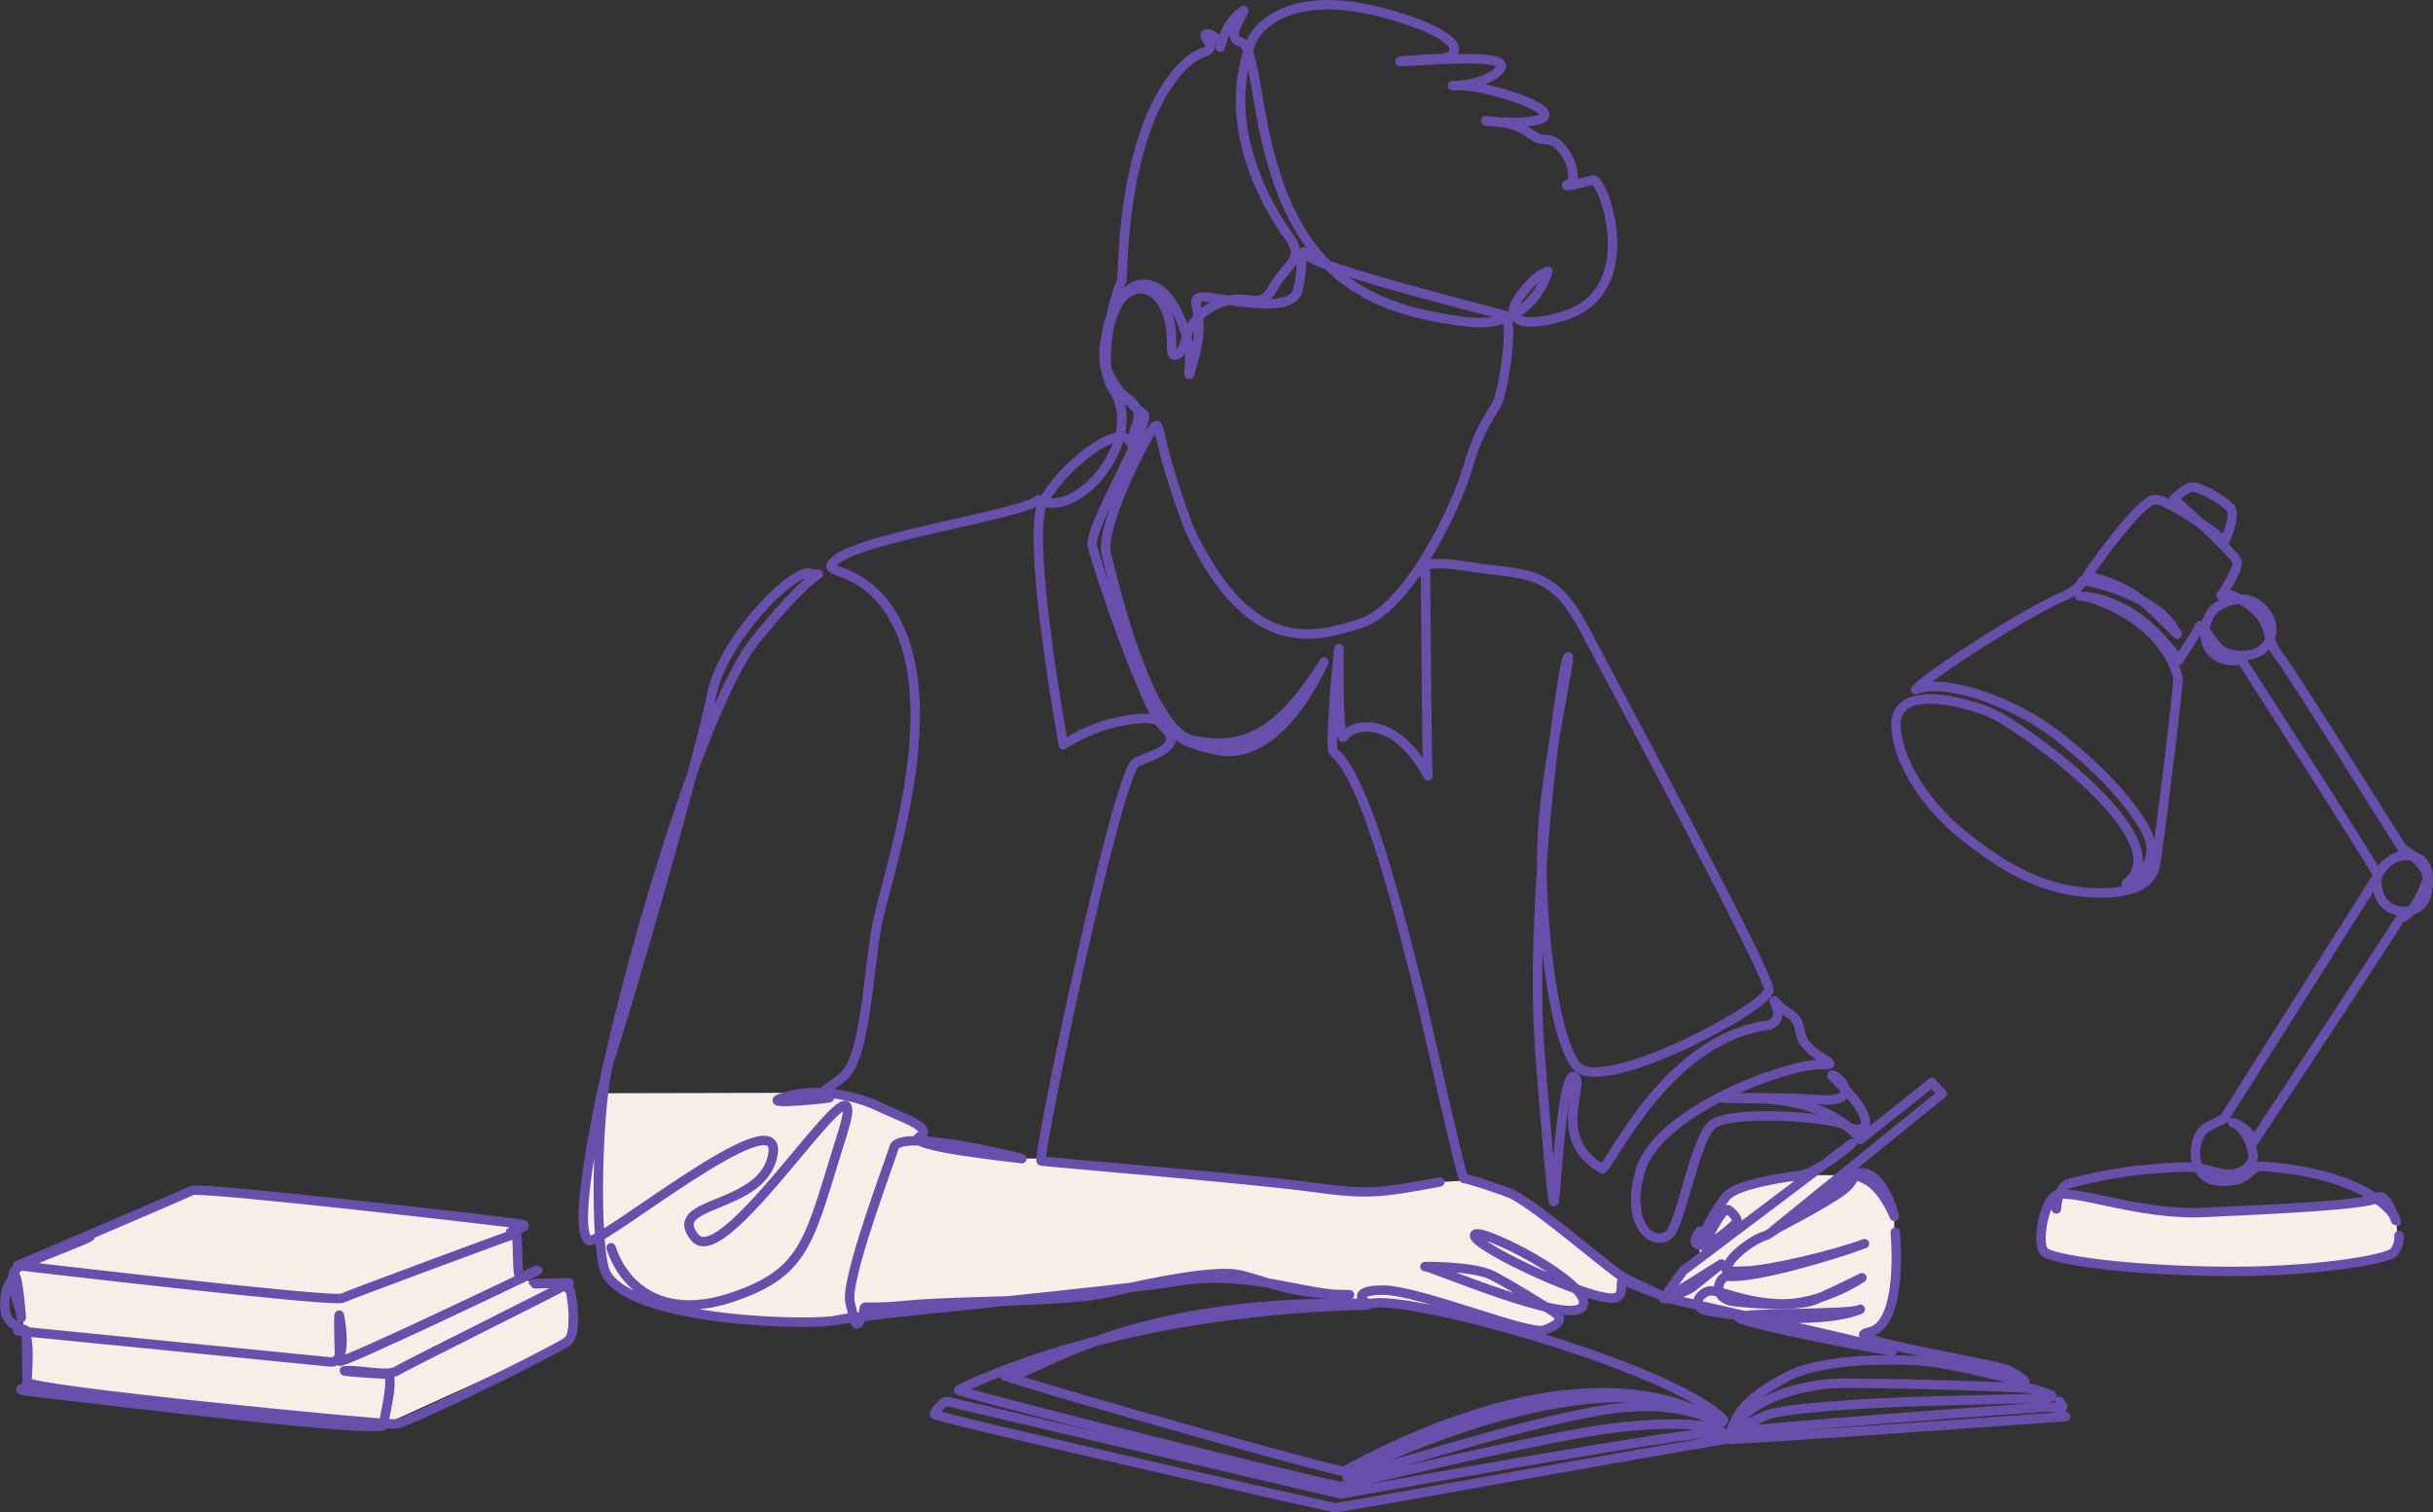 <svg xmlns="http://www.w3.org/2000/svg" viewBox="0 0 438.59 272.7">
  <rect x="0" y="0" width="438.59" height="272.7" fill="#333333" stroke="none"/>
  <defs>
    <style>
      .cls-1{fill:none;stroke:#694fac;stroke-linecap:round;stroke-linejoin:round;stroke-width:1.7px}.cls-2{fill:#f7eee7}
    </style>
  </defs>
  <g id="Layer_2">
    <path d="M34.6 214.68 3.42 228.43 4.27 240l.62 10.24 64.25 6.68 33.13-15.06.62-8.7-6.38-1.71-2.49-.93-1.09-8.08-.9-1.97-57.43-5.79M108.46 197.12l39.74-.09 4.26-3.34-4.26 3.34 8.14 1.62 9.98 4.98-.57 1.34 18.47 3.93h6.45l44.15 4.94 10.66.84 14.06-1.55 5.54-.31 8.37 3.02 14.99 11.37 4.01 3.11-1.36 3.73-6.2-1.22.21 2.97-5.2.66.7 2.27-3.74 1.13-26.95-4.9-7.09.04-11.51-2.94-9.83-1.55-35.27 3.86-32.31 3.18-16.86.58-15.9-2.21-9.43-3.72-2.94-3.99-.67-5.28-1.92.74-1.04-5.36.79-9.77 2.53-11.42zM306.49 224.58s3.46-7.57 4.56-8.7 14.09-3.76 15.15-3.92 7.51 0 7.51 0l4.48 2.17 3.28 5.24v13.06l-2.24 6.3-3.63 3.37-27.03-6.18-8.67-1.64 3.36-5.3 3.01-1.99.22-2.42ZM370.67 215.51l-2.19 3.78v6.38s5.86 1.77 7.65 1.95 19.56 1.52 19.56 1.52l21.05-.53 12.83-1.99 2.81-2.64-.5-4.03-3.2-3.99s-6.61 1.76-9.87 1.76-21.04 1.19-21.04 1.19l-15.41-1.48-11.7-1.91Z" class="cls-2"/>
  </g>
  <g id="Layer_1">
    <path d="M92.05 222.17s3.69-1.13 1.98-1.44c-1.71-.31-57.86-6.83-59.42-6.06-1.56.78-31.42 13.51-31.42 13.51s56.78 6.68 58.49 5.9c1.71-.78 30.64-11.49 31.27-11.65.62-.15 0 9.01 1.09 8.08 1.09-.93 4.36-2.17 2.18-1.09-2.18 1.09-35 16.77-35 16s-.31-9.79 0-8.08c.31 1.71 1.4 8.54-1.71 8.23-3.11-.31-56.31-5.59-56.31-5.59s1.65-.96 1.6.61c-.05 1.57.11 9.64.11 9.64s-3.42.31 1.4.78c4.82.47 62.69 7.77 62.84 5.9.16-1.86 2.18-9.16.47-9.16s-9.96-.62-6.84-.62 7.15 1.09 8.87 0c1.71-1.09 31.58-15.84 30.96-15.84s-8.24.31-6.07.16c2.18-.15 6.07-.16 6.38 1.71.31 1.86 1.09 7.3-.62 8.7-1.71 1.4-28.78 14.75-30.96 14.91-2.18.16-66.47-6.05-66.47-7.6s.67-7.77-.58-9.17c-1.24-1.4-3.42-1.09-3.42-4.66s.78-3.42 1.56-5.28c.78-1.86 1.55 9.33 1.39 7.27-.16-2.06-3.17-7.37-.38-8.89 2.79-1.53 14.62-5.76 12.62-5.58M259.54 213.13c-10.81 1.98-12.79 2.34-23.26.9-10.47-1.44-47.67-4.51-48.57-4.69-.9-.18 13.72-70.49 17.15-71.93 3.43-1.44 8.49-2.88 5.06-6.13-3.43-3.24-12.28-29.57-13-32.81-.72-3.24 9.21-19.34 9.41-23.6.2-.2-8.74-5.68-7.11-13.18 1.62-7.5 4.26-11.56 8.53-10.14 4.26 1.42 6.3 9.33 6.7 11.36.41 2.03-1.04 8.69.99.98 2.03-7.71-1.26-9.91.97-10.31 2.23-.41 16.32 3.65 17.53-1.22 1.22-4.87.2-8.52 1.83-6.29 1.63 2.23 33.31 10.14 35.35 10.75 2.03.61-.2 13.39-1.01 15.41-.81 2.03-3.25 4.26-5.49 11.97-2.23 7.71-10.97 25.56-19.3 28.19-8.33 2.64-19.9 6.26-30.9-16.92-6.27-16.74-5.06-19.58-6.27-18.57-1.22 1.01-9.95 18.05-8.73 22.92 1.22 4.87 7.52 32.05 15.64 33.67 8.12 1.62 14.83 0 23.56-13.99.81-2.23-6.91 18.05-18.89 15.82-11.99-2.23-7.31-6.49-15.03-5.68-7.72.81-13 4.66-13 4.66s-6.91-37.73-3.66-43.81c3.25-6.08 13.57-14.58 15.8-10.73 2.23 3.85-.97 1.81 1.06-3.27 2.03-5.07-5.99-4.61-5.84-12.09.25-12.15 7.09-15.01 10.34-9.93 3.25 5.07.58 10.47 2.81 9.45 2.23-1.01.41-5.48 6.5-8.72s8.13 1.42 10.76-3.25c2.64-4.66 5.89-5.07 2.84-9.33s-12.59-19.07-6.91-34.68c1.01-3.04 7.92-11.76 29.66-3.85 10.36 3.85 7.09 6.49 4.46 6.49s-11.55.81-4.46.41c7.09-.41 18.69-1.22 14.83 2.03-3.86 3.25-11.58 2.23-6.3 2.43 5.28.2 17.47 4.26 14.42 5.88-3.05 1.62-14.62 0-8.33.61 6.3.61 5.89 3.25 9.14 3.25s6.09 6.9 4.06 7.91c-2.03 1.01 2.44-.2 4.26-.61 1.83-.41 8.94 19.07-4.26 24.14-7.52 2.64-12.19 1.62-9.14-2.84 3.05-4.46 5.28-4.87 5.28-4.87s-2.64 10.55-14.42 9.13-24.17-4.66-31.48-18.86c-7.31-14.2-6.09-30.83-9.55-31.64-3.45-.81 2.84-7.71-.2-5.07-3.05 2.64-3.66 7.5-3.45 5.88.2-1.62-3.05-3.04-2.64-1.83.41 1.22 2.03 2.23-.61 3.04-2.64.81-13.54 8.56-14.42 40.97-1.01 1.62-4.78 15.21-1.62 19.67 5.74 8.13-5.08 22.49-12.59 20.28-2.71-.8 2.84-.61-7.72 2.03-10.56 2.64-25.69 5.34-29.55 8.39-3.86 3.04 4.55.15 10.46 10.64 9.29 16.51-1.38 46.28-3.09 55.02-1.71 8.74-2.02 24.59-6.4 27.81-4.38 3.23-5.4 3.76-2.54 3.57 2.85-.19-14.07 1.71-7.61-.19s13.69.19 17.12 1.9c3.42 1.71 9.89 3.61 7.04 5.32-2.85 1.71 17.33 3.75 18.47 3.94 1.14.19-21.9-5.65-23.04-2.04-1.14 3.61-8.92 24.1-7.94 27.99.98 3.9.98 5.12 2.2 2.44 1.22-2.68-2.2-.98 8.05-1.95 10.25-.98 28.76-.45 36.82-2.4 8.05-1.95 18.55-3.9 22.7-3.17 4.15.73 9.22 3.66 20.26 3.66-6.83.49-17.99-4.53-30.47-2.51-12.49 2.02-58.09 6.13-61.99 7.1-3.91.98-36.37.49-41.49-8.29-2.34-4.01-1.71-32.41.73-39.24.27-.77.69-2.05 1.22-3.75 4.17-13.38 15.23-52.19 16.97-61.28 1.95-10.24 14.85-23.09 17.78-22.11 2.93.97 2.57-3.28-9.76 11.94-13.46 16.62-36.24 105.54-30.07 108.36 2.06.94 34.69-25.95 33.17-15.69-1.52 10.25-19.78 8.36-14.07 15.19 5.71 6.84 32.71-38.36 26.63-18.99-6.09 19.37-6.31 24.99-19.51 29.59-13.2 4.6-20.03-2.03-22.26-8.79" class="cls-1"/>
    <path d="M341.65 222.2s1.65 16.76-4.77 18.01 22.7 5.58 25.28 6.92c2.58 1.34 3.14 2.13 2.8 2.13s-12.78-3.58-19.29-3.92c-6.5-.34-17.72-.22-23.55 2.91-5.83 3.13-8.75 5.49-10.09 9.85 3.36-6.27 13.73-8.46 18.91-8.66 5.18-.2 34.73.61 35.65 1.01.91.41 5.49 1.42 2.13 1.62-3.35.2-12.49.3-22.35.61-9.85.3-25.29 1.22-28.03 2.54-2.74 1.32-5.89 2.54-6.2 3.14 3.66-.91 52.2-4.36 55.46-4.56 3.25-.2 4.67.3 4.16-.4l-.51-.71s0 2.84 1.12 2.74c1.12-.1-60.16 4.36-60.65 4.06-.49-.3-70.18 12.46-71.07 12.36-.89-.1-72.51-16.37-72.31-16.87.2-.49 1.78-2.47 2.47-2.27.69.2 70.93 16.67 70.93 16.67s64.9-11.84 68.76-11.15c-.69-.79-5.73-2.27-18.47-.89-12.74 1.38-49.39 10.36-50.28 10.65-.89.3-69.74-17.07-68.95-17.36.79-.3 26.71-14.23 73.67-15.31 3.95-2.99 54.63 10.86 64.23 20.66-.2 2.24-4.86-4.31-21.23-1.8s-48.04 13.29-46.6 12.04c1.44-1.26 46.67-23.51 66.88-9.78-6.44-4.3-27.29-12.86-67.6 8.88-12.41-2.87-65.31-18.15-60.82-17.25 4.5.9 19.24-14.04 65.42-13.05-.28.29-3.97-2.4 2.55-2.4s26.35 8.2 29.04 7.21c2.69-.99 3.82-1.98 1.56-3.4-2.27-1.41-7.29-4.59-10.83-6.43-3.54-1.84-13.21-1.62-12.11-1.62s25.18 10.35 28.14 7.39c3.66-3.66-20.3-15.76-19.26-12.84.83 2.33 21.5 11.91 25.26 11.09 2.32-.51.14-4.03 2.13-2.94.31.17 5.87 2.35 5.87 2.35l-6.64-3.15c-.32-.42-.01-.06-.65-.51-3.4-2.4-16.01-13.3-19.83-14.71-3.83-1.42-7.51-2.55-8.07-2.55s-6.89-29.47-8.67-36c-1.78-6.53-8.52-36.03-14.87-40.98-.79-1.39.99-19.2.99-18.61s-.2 18.01.99 15.84c1.19-2.18 9.12-4.16 15.07 7.13-.2-.79-.45-36.65-.45-36.65 0 1.39-3.97-2.97 6.94-1.19 10.9 1.78 15.71.03 21.66 11.32 5.95 11.28 33.31 62.16 33.31 65.13s-30.14 19.2-34.7 13.66c-4.56-5.54-6.74-29.1-6.15-41.57.6-12.47 5.55-33.65 4.56-32.07-.99 1.58-7.14 44.15-4.96 71.66 2.18 27.52 2.38 26.92 2.58 26.33.2-.59 1.39-23.56 3.57-22.37 2.18 1.19-4.56 11.28 5.15 16.63 2.58-2.97 12.49-23.76 29.94-25.93 3.77-1.39-.6-6.14 1.59-3.76 2.18 2.38 3.37 1.2 4.16 5.36s8.73 5.73 3.38 5.53c-5.35-.2-29.14 8.12-32.32 19.2-3.17 11.08 3.77 14.25 5.75 10.69 1.98-3.56 4.16-15.64 6.94-18.81 2.78-3.17 22.01-1.58 24.19-.2 2.18 1.39 4.96 1.19 3.17-2.38-1.78-3.56-6.94-7.33-5.15-6.53 1.78.79 4.56 4.95-2.58 4.35-7.14-.59-26.74-.3-11.9-.2 14.85.1 19.23 7.4 19.23 7.4l12.93-10.3 1.85 2-30.33 24.6s9.24-4.76 12.32-7.07c3.08-2.31 1.23-3.54 4.31-2 3.08 1.54 5.08 6.61 5.08 6.61s-2.41-10.54-8.17-7.19c-5.76 3.35-13.53 10.27-15.23 10.73s-5.23 2.92-6.31 4.76c-1.08 1.85-1.08 1.69 3.08 1.54 4.16-.15 15.69-2.84 21.24-4.92-6.16 2.31-20.47 6.46-24.79 5.84-1.69.31-2.77 4.15 1.39 4.61 4.16.46 11.46.92 14.43-.31 2.97-1.23 8.51-4 8.51-4s-7.45 5.1-15.19 4.7-11.13-3.17-12.98-2.09c-1.85 1.07-1.85 2.61-.15 3.23 1.69.62 20.47 3.07 28.02-.15-1.54 1.07-22.63.46-21.86 1.54.77 1.08 32.48 7.22 27.09 5.69-5.39-1.54-40.03-9.22-40.03-9.22s3.84-1.4 4.52-1.97c.68-.57 5.24-4.21 5.24-4.21s-10.22 6.5-10.38 6.33c-.16-.16 3.56-5.16 3.56-5.16l30.38-22.91s-6.14 5.41-9.61 5.81-11.55 1.69-13.17 3.87c-1.62 2.18-4.85 7.34-4.2 8.07.65.73 3.47-6.7 4.77-5.73 1.29.97 1.7 1.94 1.37 2.26-.32.32-4.44 4.33-6.5 4.1-2.06-.23-.11-2.52-.11-2.52M432.46 222.79s.2 1.65-.9 2.98c-1.11 1.33-14.97 3.73-32.04 3.46s-29.33-2.13-30.93-3.46c-1.6-1.33-.1-9.36 2.1-10.26 3.08-1.26 14.81 3.64 26.54 3.11 11.73-.53 29.87-1.33 31.47-2.66 1.6-1.33 3.73 6.12 3.2 3.99-.53-2.13-7.05-8.59-24.39-9.66-2.13 0-1.74 3.01-7.45 2.68-5.71-.33-4.94-8.22-2.3-9.65 2.64-1.43 3.18-1.65 3.18-1.65l27.37-43.24s1.65-4.28 5.6-4.17c3.95.11 4.28 3.73 3.51 7.02-.77 3.29-4.61 3.73-6.92 2.19-2.31-1.54-2.11-5.19-1.89-5.63.22-.44-24.57-38.89-24.57-38.89s-3.25.88-5.35-1.41c-2.1-2.3-1.2-6.39.7-7.89s5.8-2.7 8.4 0c2.6 2.7 2 5.79.1 7.39-1.9 1.6-5.5 1.4-7.3.3-1.8-1.1-3.7-5.49-4.1-4.39-.4 1.1-3.6 5.79-3.7 6.09-.1.3-6.4-10.88-17.9-11.58 1.9-.1 14.7 3.9 17.7 14.58.3 1-3.6 31.55-3.9 33.05s-.4 6.29-11.2 5.89c-10.8-.4-18.1-6.19-23.1-9.99-5-3.79-12.1-11.88-12.6-19.87s12.1-4.69 17.1-2.6c5 2.1 34.7 23.07 24.4 30.76 1.8-.8 6.4-3.89 3.6-9.39-2.8-5.49-9.7-12.48-16.7-17.77-7-5.29-19.2-9.99-24.9-7.79 3.5-3.4 19.4-13.58 26.8-16.88 2.7-1.1 3.4-2.79 3.4-2.79s13.4 2.2 17 9.69c-6.7-6.69-8.2-8.29-16.2-10.59 1.1-1.7 9.5-13.48 12.1-13.68 2.6-.2 12.7 7.39 12.7 7.39s2.2-4.69.9-5.99c-1.3-1.3-5.9-4.19-7.3-3.59-1.4.6-2.8 2.1-2.8 2.1s11.2 9.89 11.4 11.38c.2 1.5-3.4 6.89-2.9 5.89s5.71 1.47 7.41 4.17c1.7 2.7.79 3.92 3.29 7.21s21.9 34.25 21.9 34.25 5.4 3.3 4.4 6.09c-1 2.8-2.8 6.29-4.7 6.59-1 1.8-26.42 40.27-26.42 40.27s-.8-2.5-3.8-3.4c2.2.4 3.8 4.79 3.7 6.19-.1 1.4-2.18 3.78-6 2.9-3.82-.89-3.5-1.3-8.6-1-5.1.3-10.28.67-18.58 2.87 0 0-2 .3-2.3 4.59" class="cls-1"/>
  </g>
</svg>
